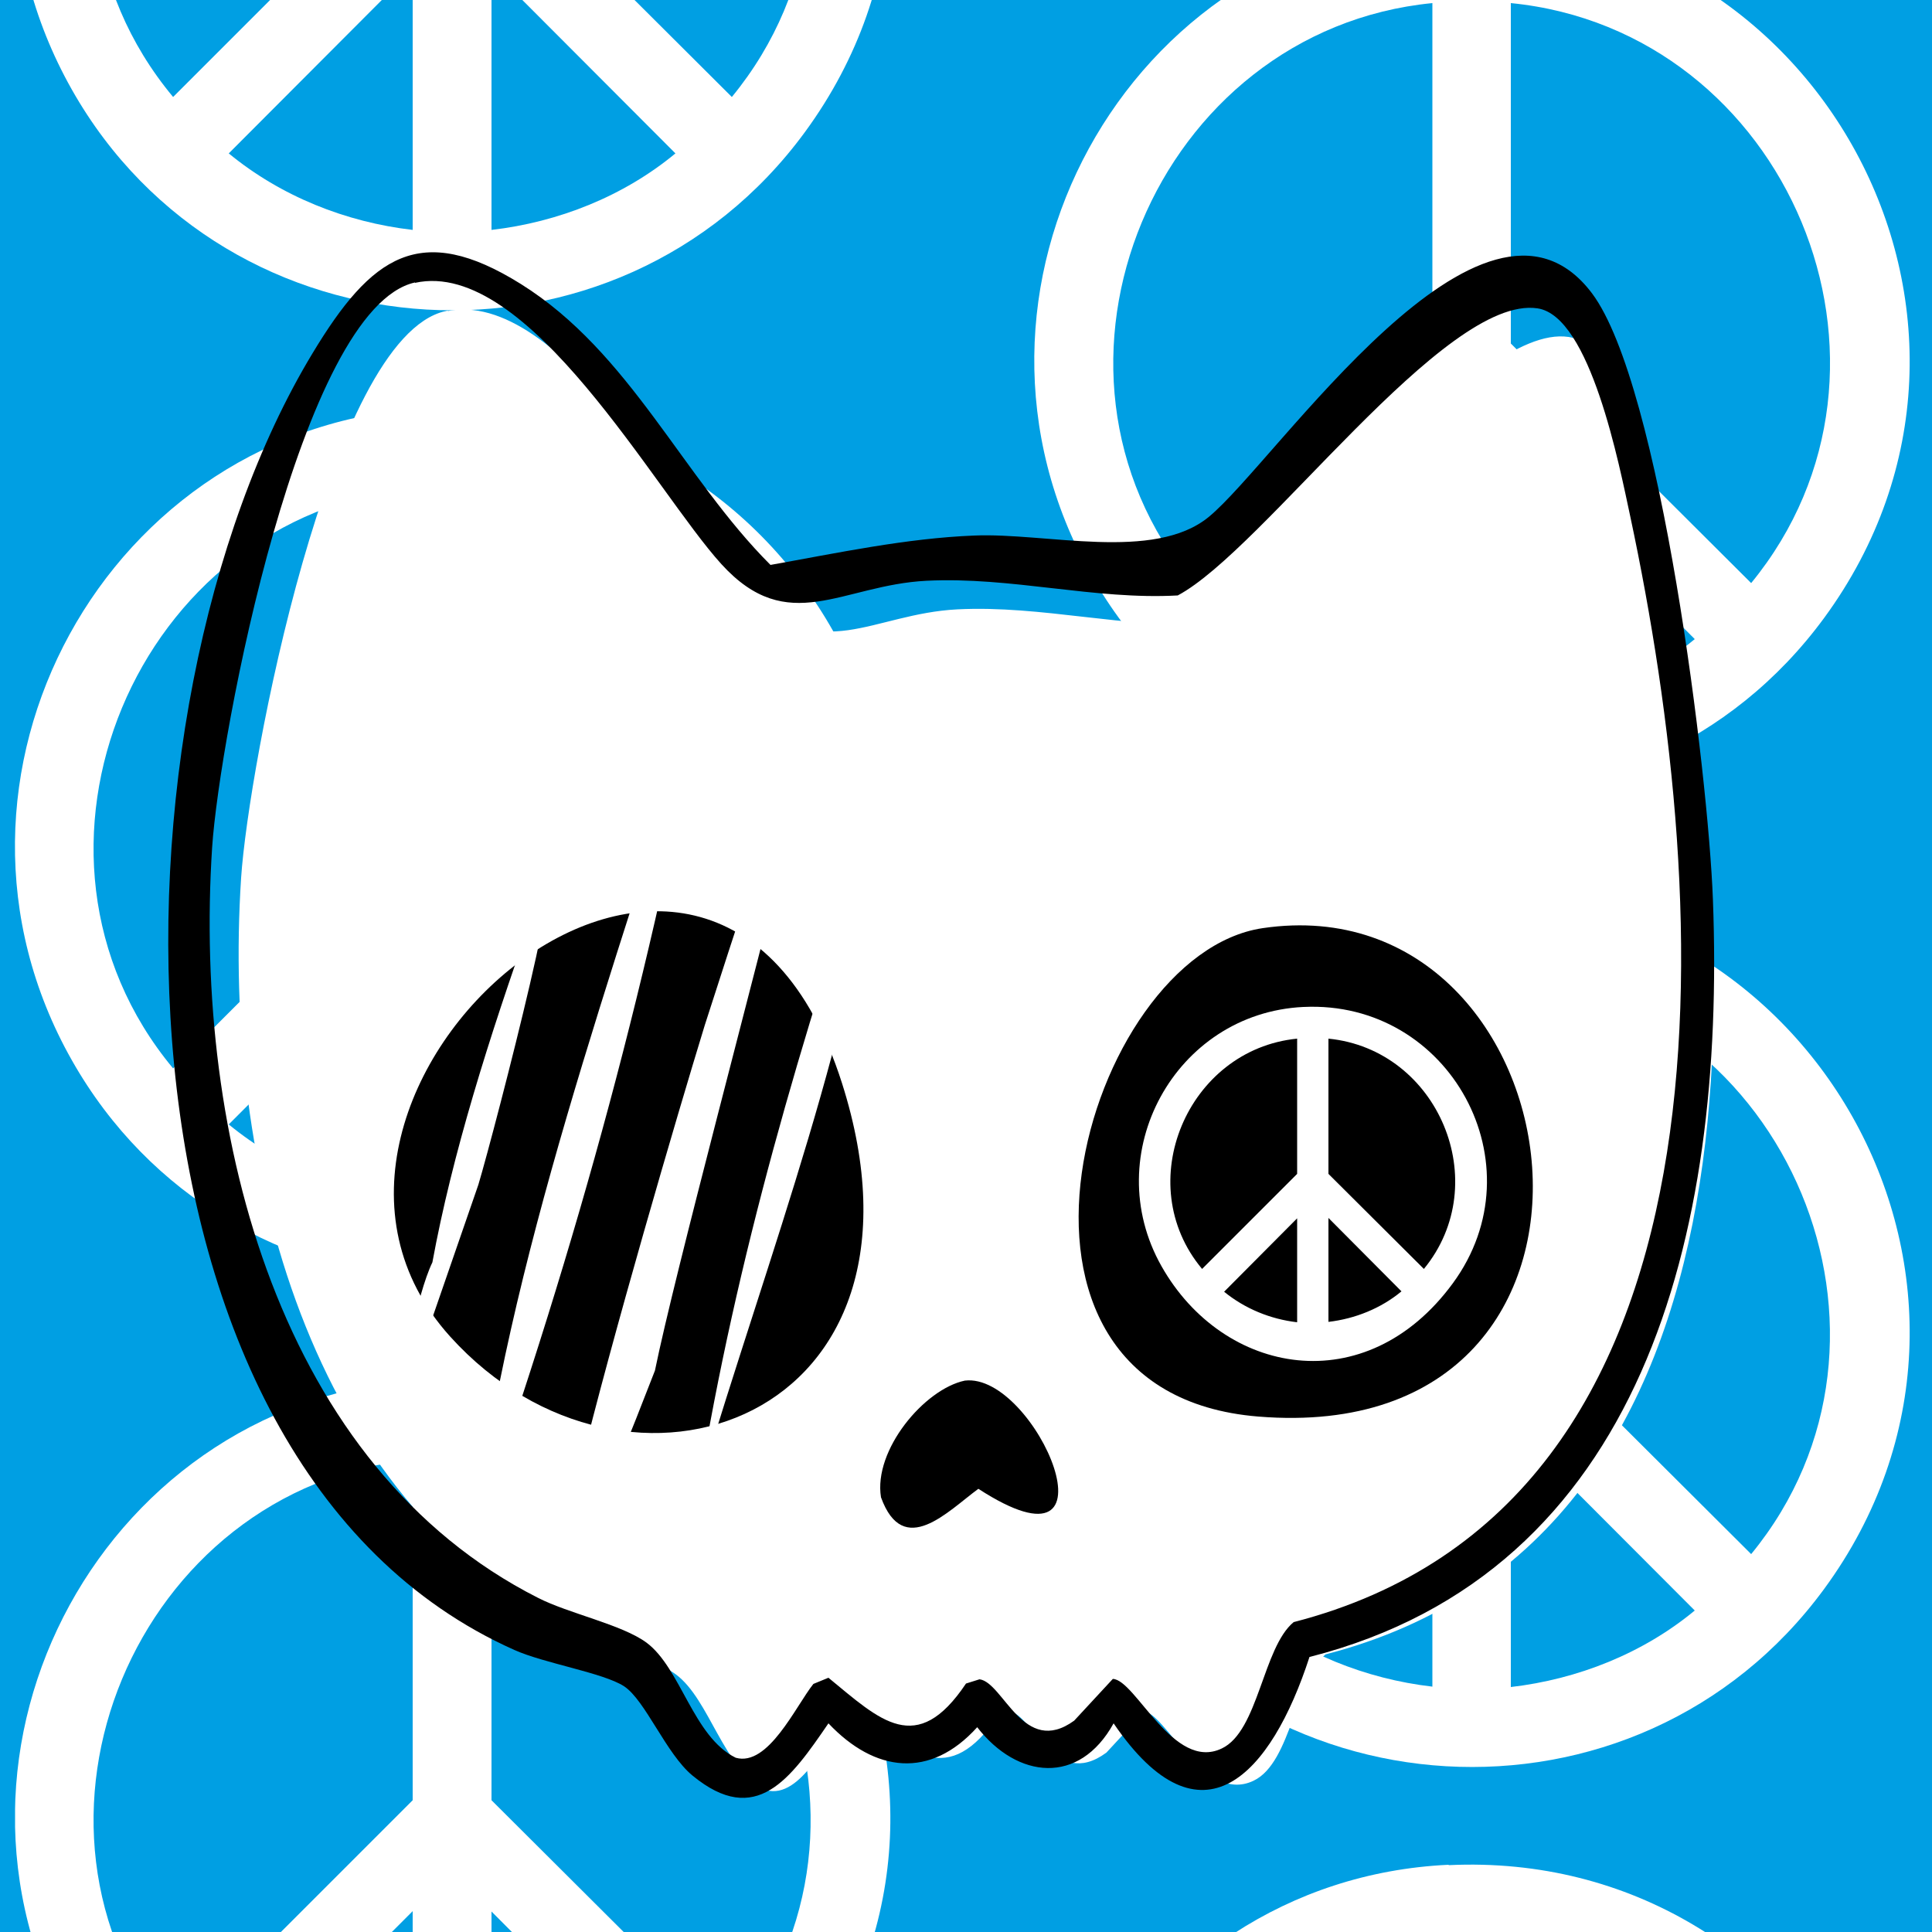<svg viewBox="0 0 500 500" xmlns:xlink="http://www.w3.org/1999/xlink" height="500" width="500" xmlns="http://www.w3.org/2000/svg" id="a"><defs><style>.m,.n{fill:none;}.n{stroke:#fff;stroke-miterlimit:10;}.o{filter:url(#c);}.p{filter:url(#f);}.q{fill:#fff;}.r{clip-path:url(#d);}.s{fill:#009fe3;}</style><filter id="c"><feGaussianBlur stdDeviation="2"></feGaussianBlur></filter><clipPath id="d"><rect height="525.8" width="497.8" y="-20.2" x="3.9" class="m"></rect></clipPath><filter height="130%" width="140%" y="-15%" x="-15%" id="f"><feGaussianBlur stdDeviation="6" result="blur" in="SourceAlpha"></feGaussianBlur><feOffset result="offsetBlurredAlpha" in="blur" dy="8" dx="8"></feOffset><feMerge><feMergeNode in="offsetBlurredAlpha"></feMergeNode><feMergeNode in="SourceGraphic"></feMergeNode></feMerge></filter></defs><g id="b"><rect height="511.6" width="505.7" y="-5.5" x="-4" class="s"></rect><g class="o"><g class="r"><path d="M111.1-145.7c95-4.5,153.7,102.8,97.2,179.9C159.9,100.2,58.8,94.3,18.6,23.2-22.7-49.9,27.5-141.8,111.1-145.7ZM106.8-124.9C35.3-117.9-1.6-30.6,44.8,25.1l62-62v-88.1ZM127.2-124.9V-36.9s62.2,62,62.2,62c46-56,9.4-142.9-62.2-150.1ZM106.8,59.5V-8s-47.6,47.7-47.6,47.7c13.5,11.1,30.3,17.8,47.6,19.8ZM127.2,59.5c17.3-2,34.2-8.7,47.6-19.8L127.2-8V59.5Z" class="q"></path><path d="M374.9-20c95-4.5,153.7,102.8,97.2,179.9-48.4,66-149.4,60.1-189.7-11.1-41.3-73.1,8.9-165,92.5-168.9ZM370.7.8c-71.5,7-108.4,94.3-62,150.1l62-62V.8ZM391,.8v88.1s62.2,62,62.2,62C499.2,94.8,462.7,7.9,391,.8ZM370.7,185.2v-67.6s-47.6,47.7-47.6,47.7c13.5,11.1,30.3,17.8,47.6,19.8ZM391,185.2c17.3-2,34.2-8.7,47.6-19.8l-47.6-47.7v67.6Z" class="q"></path><path d="M111.1,105.6c95-4.5,153.7,102.8,97.2,179.9-48.4,66-149.4,60.1-189.7-11.1C-22.7,201.5,27.5,109.6,111.1,105.6ZM106.8,126.4c-71.5,7-108.4,94.3-62,150.1l62-62v-88.1ZM127.2,126.4v88.1s62.2,62,62.2,62c46-56,9.4-142.9-62.2-150.1ZM106.8,310.9v-67.6s-47.6,47.7-47.6,47.7c13.5,11.1,30.3,17.8,47.6,19.8ZM127.2,310.9c17.3-2,34.2-8.7,47.6-19.8l-47.6-47.7v67.6Z" class="q"></path><path d="M374.9,231.3c95-4.5,153.7,102.8,97.2,179.9-48.4,66-149.4,60.1-189.7-11.1-41.3-73.1,8.9-165,92.5-168.9ZM370.7,252.1c-71.5,7-108.4,94.3-62,150.1l62-62v-88.1ZM391,252.1v88.1s62.2,62,62.2,62c46-56,9.4-142.9-62.2-150.1ZM370.7,436.6v-67.6s-47.6,47.7-47.6,47.7c13.5,11.1,30.3,17.8,47.6,19.8ZM391,436.6c17.3-2,34.2-8.7,47.6-19.8l-47.6-47.7v67.6Z" class="q"></path><path d="M111.1,357c95-4.5,153.7,102.8,97.2,179.9-48.4,66-149.4,60.1-189.7-11.1-41.3-73.1,8.9-165,92.5-168.9ZM106.8,377.8c-71.5,7-108.4,94.3-62,150.1l62-62v-88.1ZM127.2,377.8v88.1s62.2,62,62.2,62c46-56,9.4-142.9-62.2-150.1ZM106.8,562.2v-67.6s-47.6,47.7-47.6,47.7c13.5,11.1,30.3,17.8,47.6,19.8ZM127.2,562.2c17.3-2,34.2-8.7,47.6-19.8l-47.6-47.7v67.6Z" class="q"></path><path d="M374.9,482.7c95-4.5,153.7,102.8,97.2,179.9-48.4,66-149.4,60.1-189.7-11.1-41.3-73.1,8.9-165,92.5-168.9ZM370.7,503.5c-71.5,7-108.4,94.3-62,150.1l62-62v-88.1ZM391,503.5v88.1s62.2,62,62.2,62c46-56,9.4-142.9-62.2-150.1ZM370.7,687.9v-67.6s-47.6,47.7-47.6,47.7c13.5,11.1,30.3,17.8,47.6,19.8ZM391,687.9c17.3-2,34.2-8.7,47.6-19.8l-47.6-47.7v67.6Z" class="q"></path></g></g></g><g id="e"><g class="p" id="g"><path d="M107.4,73.1c29.2-6.6,62.1,53.9,79.3,72.8,17.3,19,31.2,5.4,53.1,4.3,21.8-1.1,43.5,5,65,3.8,22.2-11.8,69-77.9,93.1-74.3,13.7,2.1,21.2,40.8,24,53.8,21.6,101.7,30.4,256-87.1,286.2-7.9,6.6-9.1,28.2-18.6,32.7-12.5,6-22.2-17.8-28.2-18l-10,10.8c-13.1,9.6-18.3-9.9-24.5-10.7l-3.5,1.1c-12.9,19-22.2,9.5-35.6-1.5l-3.9,1.6c-4.6,5.9-11.7,21.5-20.1,19.1-10.9-5.4-14.2-23.1-23.1-29.8-6.4-4.8-20-7.6-28.1-11.6-66.5-33.8-89.2-119.1-84.3-194.2,1.9-28.7,22.9-139.6,52.5-146.2Z" class="q"></path><path d="M107.4,73.1c29.2-6.6,62.1,53.9,79.3,72.8,17.3,19,31.2,5.4,53.1,4.3,21.8-1.1,43.5,5,65,3.8,22.2-11.8,69-77.9,93.1-74.3,13.7,2.1,21.2,40.8,24,53.8,21.6,101.7,30.4,256-87.1,286.2-7.9,6.6-9.1,28.2-18.6,32.7-12.5,6-22.2-17.8-28.2-18l-10,10.8c-13.1,9.6-18.3-9.9-24.5-10.7l-3.5,1.1c-12.9,19-22.2,9.5-35.6-1.5l-3.9,1.6c-4.6,5.9-11.7,21.5-20.1,19.1-10.9-5.4-14.2-23.1-23.1-29.8-6.4-4.8-20-7.6-28.1-11.6-66.5-33.8-89.2-119.1-84.3-194.2,1.9-28.7,22.9-139.6,52.5-146.2Z" class="n"></path></g><path d="M116.5,345.9c45.9,50.8,129.2,21.7,101.4-65.6-33.8-106.1-158,2.9-101.4,65.6Z"></path><path d="M326.8,240.2c-46.2,6.8-78.3,120.1-1.2,126.4,104.4,8.5,84.3-138.6,1.2-126.4Z"></path><path d="M249.7,357.3c-10.5,2.2-23.7,18-21.7,30.2,5.8,16,17.3,3.6,25.2-2.2,38.4,24.9,14.9-30.2-3.5-28Z"></path></g><path d="M338.9,428.8c-9.9,30.5-28,50.5-50.7,17.2-8.9,16.1-24.9,14.4-35.3,1-12.2,13.5-26.5,11.7-38.5-1-9.8,14.3-18.7,27.1-35.2,13.5-6.8-5.6-12.2-19.5-17.7-23.1-5.4-3.5-20.6-5.9-28.4-9.4C24.2,378.4,24.7,184.3,80.9,91.4c15.2-25.2,27.8-34.2,53.9-17.9,28.3,17.7,41.8,49.9,64.6,72.7,17.4-3.1,35.1-6.9,52.7-7.6,18.6-.8,46.5,6.8,60.7-4.8,17.6-14.4,71.1-95.2,99.2-57.9,17.8,23.7,30.1,124.6,31.3,156.9,3.3,87-18.2,174-104.3,196ZM107.4,73.1c-29.6,6.6-50.6,117.5-52.5,146.2-4.9,75.1,17.8,160.5,84.3,194.2,8,4.1,21.7,6.9,28.1,11.6,8.9,6.6,12.1,24.4,23.1,29.8,8.4,2.4,15.5-13.3,20.1-19.1l3.9-1.6c13.4,11,22.8,20.6,35.6,1.5l3.5-1.1c6.2.8,11.4,20.2,24.5,10.7l10-10.8c5.9.2,15.7,24,28.2,18,9.5-4.5,10.6-26.1,18.6-32.7,117.5-30.3,108.8-184.5,87.1-286.2-2.8-13-10.3-51.8-24-53.8-24.1-3.6-70.9,62.5-93.1,74.3-21.5,1.2-43.1-4.9-65-3.8-22,1.1-35.8,14.7-53.1-4.3-17.1-18.8-50-79.3-79.3-72.8Z" id="h"></path><g id="i"><g id="j"><g id="k"><path d="M169.5,354.7c10.4-50.9,81.7-303.3,12.9-89.4-14.3,46.6-68,231.7-12.9,89.4Z" class="q"></path><path d="M182.8,174.2c-24.8,79.3-51.6,152.5-60,223.6,27.5-78.6,45.4-145.2,60-223.6Z" class="q"></path><path d="M227.5,209.4c-20.4,59.5-37,116.6-46.6,175.3,18.1-60.5,41.8-121.3,46.6-175.3Z" class="q"></path><path d="M137.6,237.4c-11.2,31.5-20.6,61.5-25.7,89.3-4,8.2-8.5,31.4-7.7,36.6,0,0,19.6-56.7,19.6-56.7,4.2-14,26.8-101.4,13.8-69.2Z" class="q"></path></g></g></g><path d="M337.4,260.6c37.8-1.8,61.1,40.8,38.6,71.5s-59.4,23.9-75.4-4.4c-16.4-29,3.5-65.5,36.7-67.1ZM335.7,268.8c-28.4,2.8-43.1,37.5-24.6,59.6l24.6-24.6v-35ZM343.8,268.8v35l24.7,24.6c18.3-22.3,3.7-56.8-24.7-59.6ZM335.7,342.1v-26.8l-18.9,19c5.4,4.4,12,7.1,18.9,7.9ZM343.8,342.1c6.9-.8,13.6-3.5,18.9-7.9l-18.9-19v26.8Z" class="q"></path></svg>